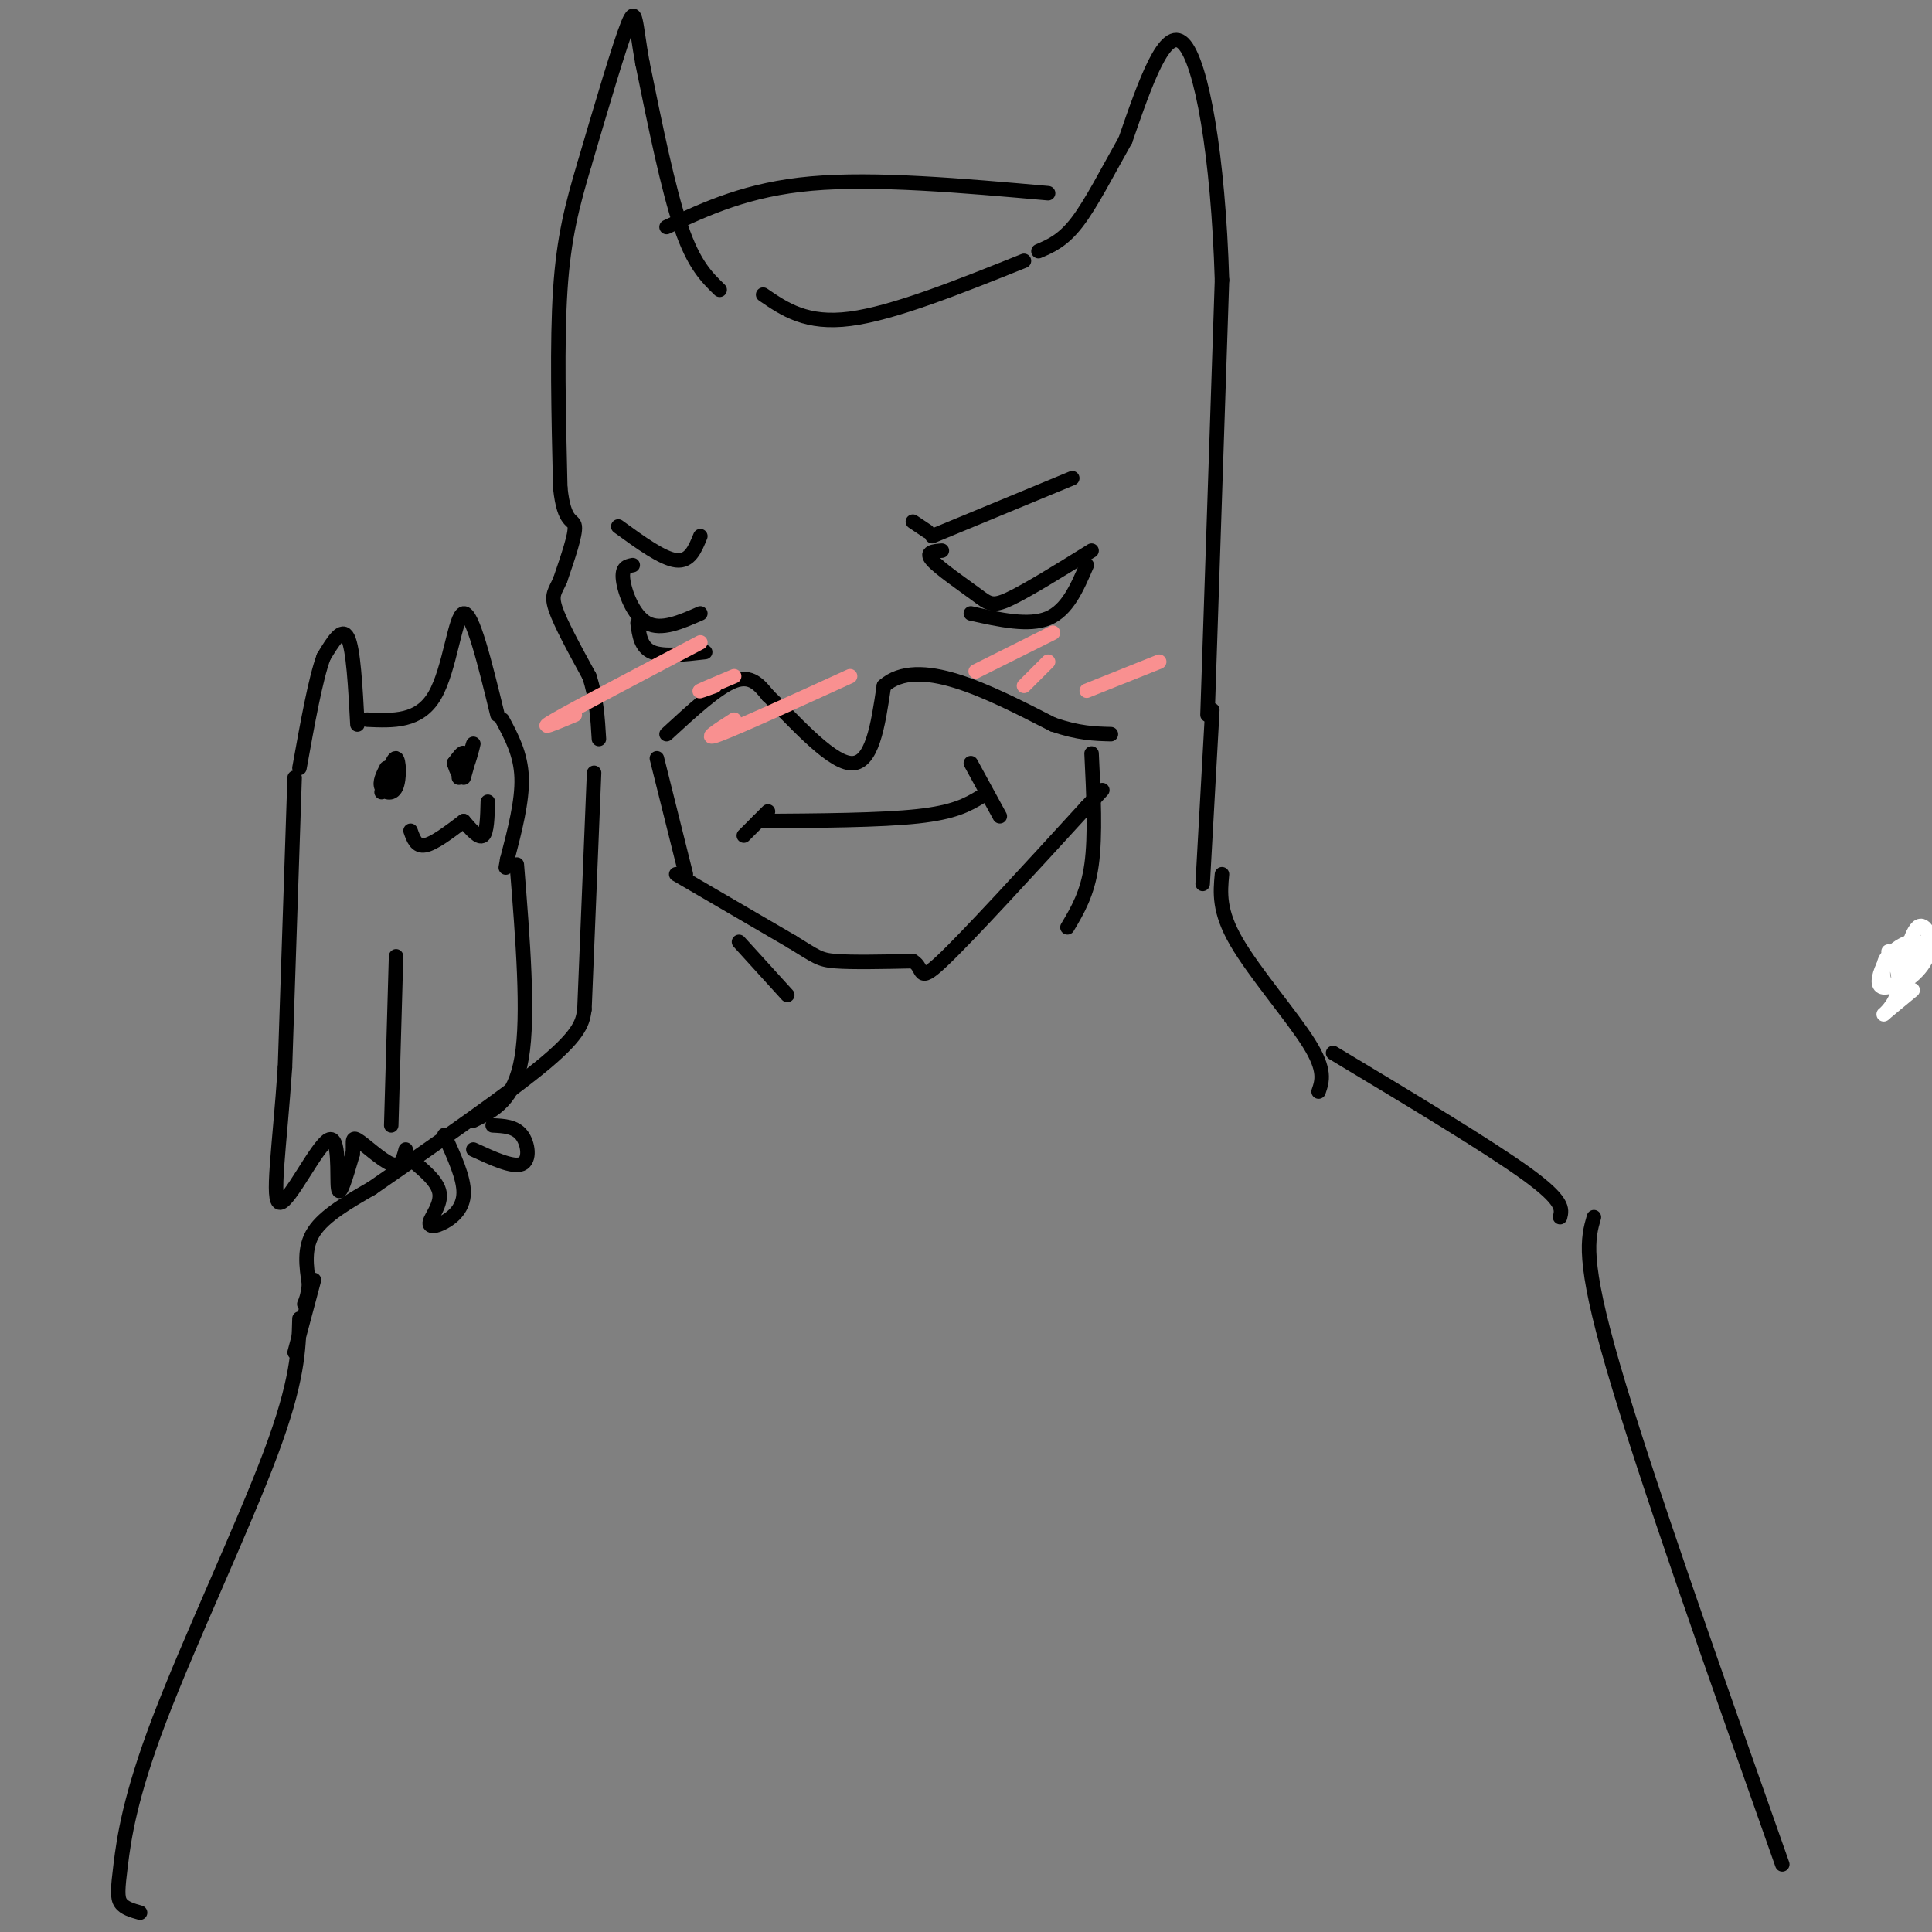 <svg viewBox='0 0 400 400' version='1.1' xmlns='http://www.w3.org/2000/svg' xmlns:xlink='http://www.w3.org/1999/xlink'><rect x="0" y="0" width="400" height="400" fill="#808080" stroke="none"/><g fill='none' stroke='rgb(0,0,0)' stroke-width='3' stroke-linecap='round' stroke-linejoin='round'><path d='M149,60c-2.667,-2.583 -5.333,-5.167 -8,-13c-2.667,-7.833 -5.333,-20.917 -8,-34'/><path d='M133,13c-1.511,-8.356 -1.289,-12.244 -3,-8c-1.711,4.244 -5.356,16.622 -9,29'/><path d='M121,34c-2.511,8.467 -4.289,15.133 -5,26c-0.711,10.867 -0.356,25.933 0,41'/><path d='M116,101c0.800,7.667 2.800,6.333 3,8c0.200,1.667 -1.400,6.333 -3,11'/><path d='M116,120c-1.000,2.422 -2.000,2.978 -1,6c1.000,3.022 4.000,8.511 7,14'/><path d='M122,140c1.500,4.500 1.750,8.750 2,13'/><path d='M138,152c5.250,-4.833 10.500,-9.667 14,-11c3.500,-1.333 5.250,0.833 7,3'/><path d='M159,144c4.556,4.289 12.444,13.511 17,14c4.556,0.489 5.778,-7.756 7,-16'/><path d='M183,142c3.533,-3.111 8.867,-2.889 15,-1c6.133,1.889 13.067,5.444 20,9'/><path d='M218,150c5.333,1.833 8.667,1.917 12,2'/><path d='M250,148c0.000,0.000 3.000,-90.000 3,-90'/><path d='M253,58c-0.778,-25.778 -4.222,-45.222 -8,-49c-3.778,-3.778 -7.889,8.111 -12,20'/><path d='M233,29c-3.733,6.622 -7.067,13.178 -10,17c-2.933,3.822 -5.467,4.911 -8,6'/><path d='M212,54c-13.500,5.417 -27.000,10.833 -36,12c-9.000,1.167 -13.500,-1.917 -18,-5'/><path d='M138,47c8.417,-3.917 16.833,-7.833 30,-9c13.167,-1.167 31.083,0.417 49,2'/><path d='M189,108c0.000,0.000 3.000,2.000 3,2'/><path d='M193,111c0.000,0.000 29.000,-12.000 29,-12'/><path d='M195,114c-1.756,0.143 -3.512,0.286 -2,2c1.512,1.714 6.292,5.000 9,7c2.708,2.000 3.345,2.714 7,1c3.655,-1.714 10.327,-5.857 17,-10'/><path d='M201,127c6.000,1.333 12.000,2.667 16,1c4.000,-1.667 6.000,-6.333 8,-11'/><path d='M145,111c-1.083,2.667 -2.167,5.333 -5,5c-2.833,-0.333 -7.417,-3.667 -12,-7'/><path d='M131,117c-1.156,0.222 -2.311,0.444 -2,3c0.311,2.556 2.089,7.444 5,9c2.911,1.556 6.956,-0.222 11,-2'/><path d='M132,129c0.333,2.500 0.667,5.000 3,6c2.333,1.000 6.667,0.500 11,0'/><path d='M136,157c0.000,0.000 6.000,24.000 6,24'/><path d='M140,181c0.000,0.000 24.000,14.000 24,14'/><path d='M164,195c5.022,3.067 5.578,3.733 9,4c3.422,0.267 9.711,0.133 16,0'/><path d='M189,199c2.489,1.422 0.711,4.978 6,0c5.289,-4.978 17.644,-18.489 30,-32'/><path d='M225,167c5.167,-5.500 3.083,-3.250 1,-1'/><path d='M251,147c0.000,0.000 -2.000,36.000 -2,36'/><path d='M226,156c0.417,8.500 0.833,17.000 0,23c-0.833,6.000 -2.917,9.500 -5,13'/><path d='M159,168c0.000,0.000 -5.000,5.000 -5,5'/><path d='M157,170c12.667,-0.083 25.333,-0.167 33,-1c7.667,-0.833 10.333,-2.417 13,-4'/><path d='M201,158c0.000,0.000 6.000,11.000 6,11'/><path d='M123,160c0.000,0.000 -2.000,49.000 -2,49'/><path d='M253,181c-0.356,3.800 -0.711,7.600 3,14c3.711,6.400 11.489,15.400 15,21c3.511,5.600 2.756,7.800 2,10'/><path d='M153,195c0.000,0.000 10.000,11.000 10,11'/><path d='M121,209c-0.333,2.417 -0.667,4.833 -8,11c-7.333,6.167 -21.667,16.083 -36,26'/><path d='M276,218c16.083,9.667 32.167,19.333 40,25c7.833,5.667 7.417,7.333 7,9'/><path d='M77,246c-4.917,2.833 -9.833,5.667 -12,9c-2.167,3.333 -1.583,7.167 -1,11'/><path d='M64,266c-0.333,2.500 -0.667,3.250 -1,4'/><path d='M65,265c0.000,0.000 -4.000,15.000 -4,15'/><path d='M62,273c-0.167,6.455 -0.335,12.909 -6,28c-5.665,15.091 -16.828,38.818 -23,55c-6.172,16.182 -7.354,24.818 -8,30c-0.646,5.182 -0.756,6.909 0,8c0.756,1.091 2.378,1.545 4,2'/><path d='M330,252c-1.250,4.333 -2.500,8.667 4,31c6.500,22.333 20.750,62.667 35,103'/><path d='M397,198c0.000,0.000 -3.000,1.000 -3,1'/></g>
<g fill='none' stroke='rgb(249,144,144)' stroke-width='3' stroke-linecap='round' stroke-linejoin='round'><path d='M202,139c0.000,0.000 16.000,-8.000 16,-8'/><path d='M212,142c0.000,0.000 5.000,-5.000 5,-5'/><path d='M225,143c0.000,0.000 15.000,-6.000 15,-6'/><path d='M119,148c-4.167,1.750 -8.333,3.500 -4,1c4.333,-2.500 17.167,-9.250 30,-16'/><path d='M148,142c-1.833,0.667 -3.667,1.333 -3,1c0.667,-0.333 3.833,-1.667 7,-3'/><path d='M152,149c-3.500,2.250 -7.000,4.500 -3,3c4.000,-1.500 15.500,-6.750 27,-12'/></g>
<g fill='none' stroke='rgb(0,0,0)' stroke-width='3' stroke-linecap='round' stroke-linejoin='round'><path d='M74,150c-0.417,-7.833 -0.833,-15.667 -2,-18c-1.167,-2.333 -3.083,0.833 -5,4'/><path d='M67,136c-1.667,4.500 -3.333,13.750 -5,23'/><path d='M76,149c5.400,0.244 10.800,0.489 14,-5c3.200,-5.489 4.200,-16.711 6,-17c1.800,-0.289 4.400,10.356 7,21'/><path d='M80,159c-0.744,1.470 -1.488,2.940 -1,4c0.488,1.060 2.208,1.708 3,0c0.792,-1.708 0.655,-5.774 0,-6c-0.655,-0.226 -1.827,3.387 -3,7'/><path d='M94,158c0.917,-1.250 1.833,-2.500 2,-2c0.167,0.500 -0.417,2.750 -1,5'/><path d='M94,158c0.578,1.667 1.156,3.333 2,2c0.844,-1.333 1.956,-5.667 2,-6c0.044,-0.333 -0.978,3.333 -2,7'/><path d='M85,172c0.583,1.667 1.167,3.333 3,3c1.833,-0.333 4.917,-2.667 8,-5'/><path d='M96,170c1.583,1.833 3.167,3.667 4,3c0.833,-0.667 0.917,-3.833 1,-7'/><path d='M104,149c1.917,3.583 3.833,7.167 4,12c0.167,4.833 -1.417,10.917 -3,17'/><path d='M105,178c-0.500,2.833 -0.250,1.417 0,0'/><path d='M61,161c0.000,0.000 -2.000,60.000 -2,60'/><path d='M59,221c-1.120,16.593 -2.919,28.077 -1,28c1.919,-0.077 7.555,-11.713 10,-13c2.445,-1.287 1.699,7.775 2,10c0.301,2.225 1.651,-2.388 3,-7'/><path d='M73,239c0.310,-2.095 -0.417,-3.833 1,-3c1.417,0.833 4.976,4.238 7,5c2.024,0.762 2.512,-1.119 3,-3'/><path d='M107,179c1.250,15.583 2.500,31.167 1,40c-1.500,8.833 -5.750,10.917 -10,13'/><path d='M85,240c2.815,2.308 5.630,4.616 6,7c0.370,2.384 -1.705,4.845 -2,6c-0.295,1.155 1.190,1.003 3,0c1.810,-1.003 3.946,-2.858 4,-6c0.054,-3.142 -1.973,-7.571 -4,-12'/><path d='M102,233c2.311,0.111 4.622,0.222 6,2c1.378,1.778 1.822,5.222 0,6c-1.822,0.778 -5.911,-1.111 -10,-3'/><path d='M82,198c0.000,0.000 -1.000,35.000 -1,35'/></g>
<g fill='none' stroke='rgb(255,255,255)' stroke-width='3' stroke-linecap='round' stroke-linejoin='round'><path d='M396,205c-2.918,2.410 -5.837,4.821 -6,5c-0.163,0.179 2.428,-1.873 3,-5c0.572,-3.127 -0.876,-7.330 -2,-7c-1.124,0.330 -1.926,5.193 0,6c1.926,0.807 6.578,-2.444 8,-6c1.422,-3.556 -0.386,-7.419 -2,-6c-1.614,1.419 -3.032,8.120 -3,10c0.032,1.880 1.516,-1.060 3,-4'/><path d='M397,198c0.713,-1.330 0.995,-2.656 0,-3c-0.995,-0.344 -3.267,0.295 -5,2c-1.733,1.705 -2.929,4.478 -3,6c-0.071,1.522 0.981,1.794 3,1c2.019,-0.794 5.005,-2.656 5,-4c-0.005,-1.344 -3.003,-2.172 -6,-3'/></g>
</svg>